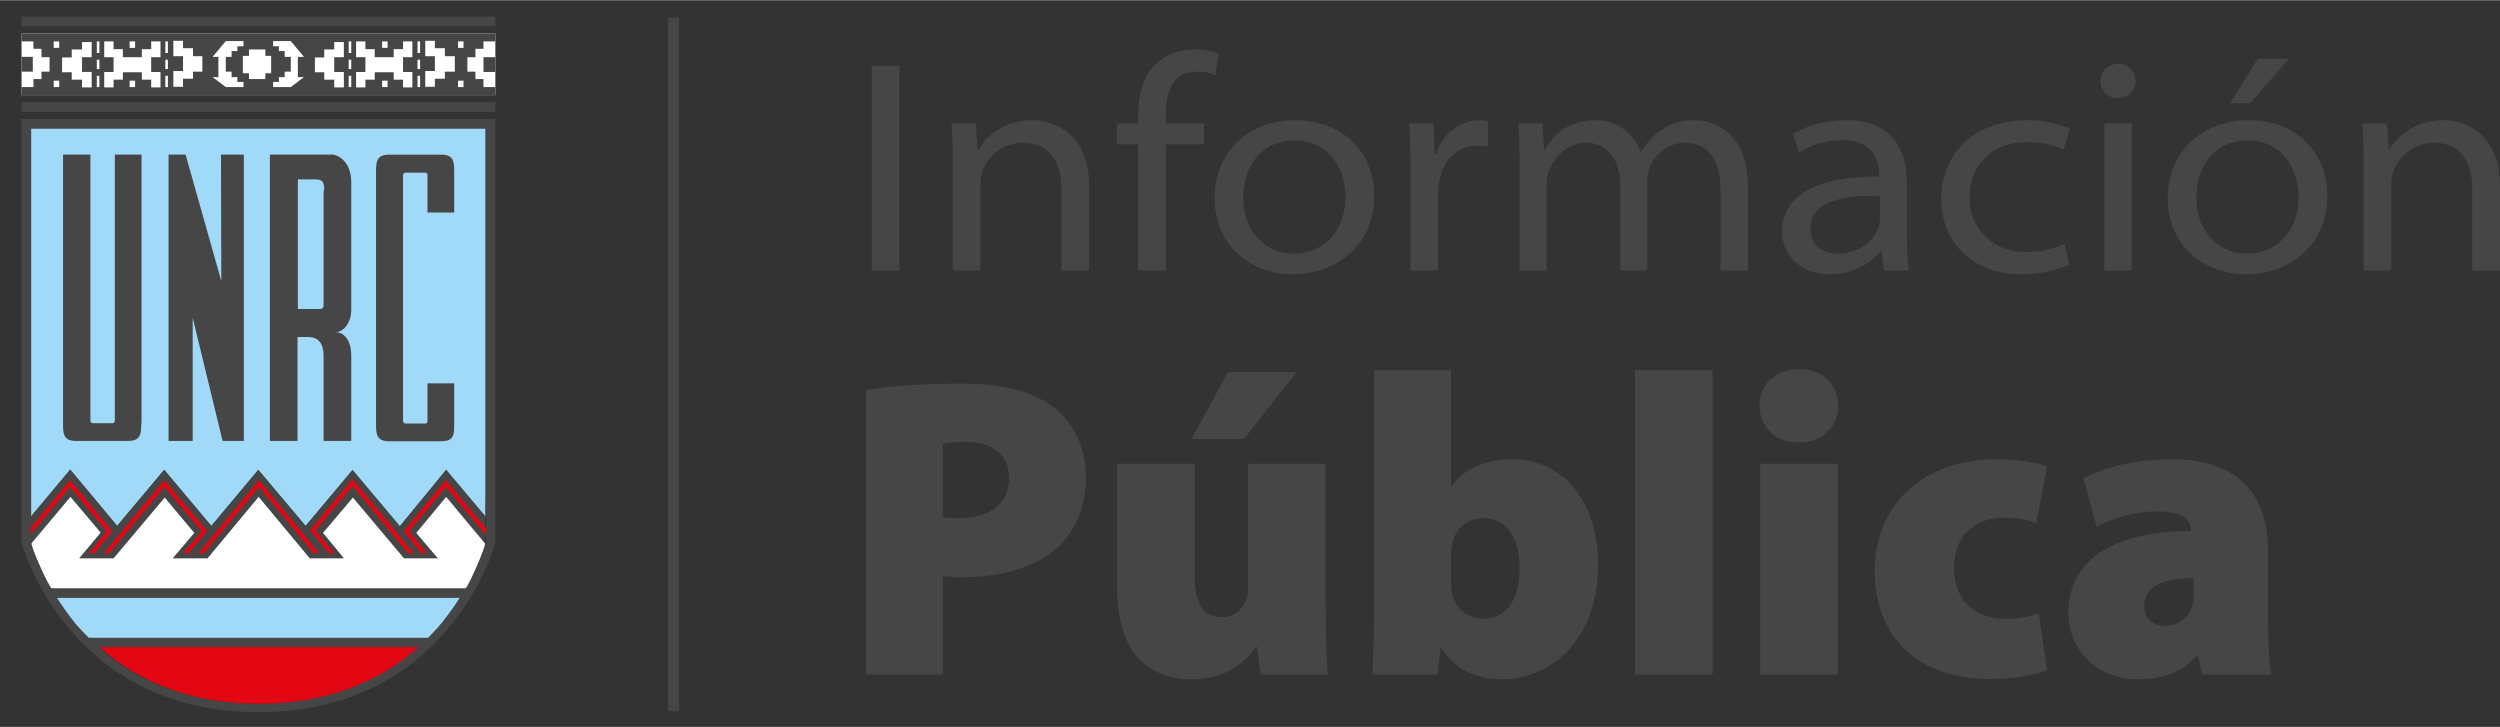 <?xml version="1.0" encoding="UTF-8"?>
<!DOCTYPE svg PUBLIC "-//W3C//DTD SVG 1.1//EN" "http://www.w3.org/Graphics/SVG/1.1/DTD/svg11.dtd">
<!-- Creator: CorelDRAW 2018 (64 Bit Versión de evaluación) -->
<svg xmlns="http://www.w3.org/2000/svg" xml:space="preserve" width="863px" height="251px" version="1.1" style="shape-rendering:geometricPrecision; text-rendering:geometricPrecision; image-rendering:optimizeQuality; fill-rule:evenodd; clip-rule:evenodd"
viewBox="0 0 77.72 22.59"
 xmlns:xlink="http://www.w3.org/1999/xlink">
 <rect x="0" y="0" width="77.72" height="22.59" fill="#333333" stroke="none"/>
 <defs>
  <style type="text/css">
   <![CDATA[
    .fil0 {fill:none}
    .fil2 {fill:#474646}
    .fil1 {fill:#A1DAF8}
    .fil3 {fill:#E30613}
    .fil4 {fill:white}
    .fil5 {fill:#474646;fill-rule:nonzero}
    .fil6 {fill:#474646;fill-rule:nonzero}
   ]]>
  </style>
 </defs>
 <g id="Capa_x0020_1">
  <rect class="fil0" width="43.06" height="22.59"/>
  <polygon id="cian" class="fil1" points="15.09,3.98 15.09,16.05 13.87,14.6 12.43,16.35 10.96,14.6 9.5,16.34 8.03,14.6 6.57,16.34 5.1,14.6 3.64,16.34 2.18,14.59 0.96,16.05 0.96,3.98 "/>
  <path class="fil2" d="M4.39 13.15c0,0.31 0,0.55 -0.41,0.55 -0.41,0 -1.62,0 -1.62,0 -0.4,0 -0.4,-0.24 -0.4,-0.55l0 -8.35c0,0 0.85,0 0.85,0l0 8.25c0,0.06 0.03,0.1 0.08,0.1l0.6 0c0.06,0 0.08,-0.03 0.08,-0.1l0 -8.25c0,0 0.83,0 0.83,0l0 8.35 -0.01 0z"/>
  <polygon class="fil2" points="5.77,4.8 6.88,8.73 6.87,4.8 7.58,4.8 7.58,13.7 6.92,13.7 5.99,9.87 5.99,13.7 5.24,13.7 5.24,4.8 "/>
  <path class="fil2" d="M10.3 4.8l-1.91 0 0 8.9c0,0 0.86,0 0.86,0l0 -3.23 0.33 0c0.3,0 0.48,0.17 0.48,0.6l0 2.63c0,0 0.86,0 0.86,0l0 -2.64c0,-0.52 -0.24,-0.74 -0.49,-0.74 0.22,0 0.49,-0.25 0.49,-0.71 0,0 0,-3.82 0,-3.94 0,-0.59 -0.33,-0.85 -0.62,-0.88l0 0.01zm-0.24 1.12l0 3.56c0,0.08 -0.04,0.12 -0.12,0.12l-0.68 0 0 -4.03 0.54 0c0.21,0 0.28,0.06 0.28,0.34l-0.02 0.01z"/>
  <path class="fil2" d="M14.12 6.6l0 -1.24c0,-0.32 0,-0.56 -0.4,-0.56 -0.41,0 -1.62,0 -1.62,0 -0.41,0 -0.41,0.24 -0.41,0.56l0 7.8c0,0.31 0,0.55 0.41,0.55l1.62 0c0.4,0 0.4,-0.22 0.4,-0.55l0 -1.25 -0.83 0 0 1.16c0,0.06 -0.02,0.09 -0.07,0.09l-0.61 0c-0.05,0 -0.08,-0.04 -0.08,-0.09l0 -7.62c0,-0.06 0.03,-0.09 0.08,-0.09l0.61 0c0.05,0 0.07,0.02 0.07,0.09l0 1.15c0,0 0.83,0 0.83,0l0 0z"/>
  <path class="fil2" d="M15.09 15.62l0 0.43 -1.22 -1.45 -1.44 1.76 -1.47 -1.74 -1.46 1.73 -1.47 -1.75 -1.46 1.75 -1.46 -1.75 -1.46 1.75 -1.46 -1.75 -1.22 1.45 0 0.8c0,0 0,0.03 0,0.04l1.21 -1.43 0.93 1.1 -0.67 0.8 1.08 0 1.59 -1.89 0.92 1.1 -0.67 0.79 1.08 0 1.59 -1.9 1.59 1.9 1.06 0 -0.66 -0.79 0.94 -1.1 1.59 1.89 1.05 0 -0.67 -0.79 0.93 -1.11 1.21 1.44c0,0.02 0,0.04 -0.01,0.07 0.01,-0.05 0.02,-0.08 0.02,-0.11l0 -1.22 0 0 0.01 -0.02z"/>
  <path id="BORDE" class="fil2" d="M0.67 3.69l0 13.17c0,0 1.39,5.27 7.37,5.27 5.98,0 7.36,-5.27 7.36,-5.27l0 -13.17 -14.73 0zm2.4 16.42l9.92 0c-1.31,1.17 -2.97,1.76 -4.96,1.76 -2,0 -3.66,-0.59 -4.97,-1.76l0.01 0zm10.24 -0.29l-10.55 0c-0.15,-0.14 -0.29,-0.3 -0.44,-0.47 -0.21,-0.27 -0.39,-0.52 -0.55,-0.77l12.54 0c-0.16,0.25 -0.35,0.5 -0.56,0.77 -0.13,0.17 -0.27,0.31 -0.43,0.47l-0.01 0zm1.8 -2.97c-0.04,0.15 -0.2,0.71 -0.62,1.43l-12.9 0c-0.42,-0.72 -0.58,-1.3 -0.62,-1.43l0 -12.86 14.14 0 0 12.86z"/>
  <path class="fil3" d="M8.04 21.87c1.98,0 3.65,-0.59 4.97,-1.76l-9.92 0c1.31,1.17 2.97,1.76 4.96,1.76l-0.01 0z"/>
  <path class="fil1" d="M14.29 18.58l-12.52 0c0.16,0.25 0.34,0.5 0.55,0.77 0.14,0.17 0.28,0.31 0.44,0.47l10.55 0c0.14,-0.14 0.29,-0.3 0.43,-0.47 0.21,-0.27 0.4,-0.52 0.55,-0.77z"/>
  <path id="montaña_blanca" class="fil4" d="M1.58 18.28l12.9 0c0.1,-0.1 0.6,-1.23 0.6,-1.39l-1.21 -1.45 -0.93 1.12 0.67 0.79 -1.05 0 -1.59 -1.89 -0.93 1.1 0.65 0.79 -1.06 0 -1.59 -1.91 -1.59 1.91 -1.08 0 0.67 -0.79 -0.92 -1.1 -1.59 1.89 -1.07 0 0.67 -0.8 -0.94 -1.11 -1.21 1.44c0,0.18 0.54,1.35 0.62,1.4l-0.02 0z"/>
  <polygon class="fil3" points="10.39,17.19 9.81,16.48 10.96,15.1 12.69,17.19 12.86,17.19 10.96,14.89 9.64,16.48 10.22,17.19 "/>
  <polygon class="fil3" points="3.4,17.19 5.11,15.13 6.27,16.51 5.69,17.19 5.86,17.19 6.44,16.51 5.11,14.92 3.23,17.19 "/>
  <polygon class="fil3" points="6.34,17.19 8.05,15.13 9.75,17.19 9.92,17.19 8.05,14.92 6.17,17.19 "/>
  <polygon class="fil3" points="12.55,16.51 13.1,17.19 13.27,17.19 12.72,16.51 13.86,15.13 15.11,16.63 15.11,16.42 13.86,14.92 "/>
  <polygon class="fil3" points="2.18,15.13 3.32,16.51 2.77,17.19 2.94,17.19 3.49,16.51 2.18,14.92 0.96,16.39 0.96,16.6 "/>
  <rect id="blanco_guarda" class="fil4" x="0.67" y="1.03" width="14.73" height="1.92"/>
  <path class="fil2" d="M0.67 1.76l0 0c0,0 0,0 0,0 0,0 0,0 0,0l0 0.46c0,0 0,0 0,0l0 0c0,0 0.35,0 0.35,0l0 -0.46 -0.35 0z"/>
  <path class="fil2" d="M14.78 1.77l0 -0.26 0.25 0 0 -0.23 0.37 0 0 -0.25 -14.73 0 0 0.25c0,0 0,0 0,0 0,0 0,0 0,0l0 0c0,0 0.37,0 0.37,0l0 0.23 0.25 0 0 0.26 0.25 0 0 0.45 -0.25 0 0 0.23 -0.25 0 0 0.25 -0.37 0c0,0 0,0 0,0 0,0 0,0 0,0l0 0.25 14.73 0 0 -0.25 -0.37 0 0 -0.25 -0.25 0 0 -0.23 -0.25 0 0 -0.45 0.25 0zm-2.9 -0.49l0.17 0 0 0.2 -0.17 0 0 -0.2zm-7.85 0l0.17 0 0 0.2 -0.17 0 0 -0.2zm-2.19 1.42l-0.17 0 0 -0.2 0.17 0 0 0.2zm0 -1.22l-0.17 0 0 -0.2 0.17 0 0 0.2zm1.01 0.29l-0.3 0 0 0.46 0.3 0 0 0.48 -0.3 0 0 -0.24 -0.32 0 0 -0.23 -0.3 0 0 -0.46 0.3 0 0 -0.25 0.32 0 0 -0.23 0.3 0 0 0.48 0 -0.01zm0.24 0.93l-0.08 0 0 -0.35 0.08 0 0 0.35zm0 -0.56l-0.08 0 0 -0.29 0.08 0 0 0.29zm0 -0.5l-0.08 0 0 -0.36 0.08 0 0 0.36zm1.11 1.06l-0.17 0 0 -0.2 0.17 0 0 0.2zm0.79 -0.93l-0.29 0 0 0.46 0.29 0 0 0.48 -0.29 0 0 -0.24 -0.29 0 0 -0.23 -0.59 0 0 0.23 -0.29 0 0 0.24 -0.29 0 0 -0.48 0.29 0 0 -0.46 -0.29 0 0 -0.49 0.29 0 0 0.24 0.29 0 0 0.25 0.59 0 0 -0.25 0.29 0 0 -0.24 0.29 0 0 0.49zm0.23 0.93l-0.08 0 0 -0.35 0.08 0 0 0.35zm0 -0.56l-0.08 0 0 -0.29 0.08 0 0 0.29zm0 -0.5l-0.08 0 0 -0.36 0.08 0 0 0.36zm1.07 0.58l-0.29 0 0 0.22 -0.31 0 0 0.25 -0.3 0 0 -0.49 0.3 0 0 -0.46 -0.3 0 0 -0.48 0.3 0 0 0.23 0.31 0 0 0.25 0.29 0 0 0.46 0 0.02zm1.28 0.48l-0.55 0 -0.41 -0.31 0.18 0 0 -0.63 -0.18 0 0.41 -0.49 0.55 0 0 0.16 -0.19 0 0 0.15 -0.18 0 0 0.18 -0.18 0 0 0.46 0.18 0 0 0.17 0.18 0 0 0.15 0.19 0 0 0.16zm0.86 -0.43l-0.18 0 0 0.18 -0.51 0 0 -0.18 -0.19 0 0 -0.54 0.19 0 0 -0.2 0.51 0 0 0.2 0.18 0 0 0.54 0 0zm1.02 0.12l-0.41 0.31 -0.55 0 0 -0.16 0.18 0 0 -0.15 0.18 0 0 -0.17 0.19 0 0 -0.46 -0.19 0 0 -0.18 -0.18 0 0 -0.15 -0.18 0 0 -0.16 0.55 0 0.41 0.49 -0.19 0 0 0.63 0.19 0zm1.24 -0.62l-0.3 0 0 0.46 0.3 0 0 0.48 -0.3 0 0 -0.24 -0.31 0 0 -0.23 -0.29 0 0 -0.46 0.29 0 0 -0.25 0.31 0 0 -0.23 0.3 0 0 0.48 0 -0.01zm0.23 0.93l-0.08 0 0 -0.35 0.08 0 0 0.35zm0 -0.56l-0.08 0 0 -0.29 0.08 0 0 0.29zm0 -0.5l-0.08 0 0 -0.36 0.08 0 0 0.36zm1.13 1.06l-0.17 0 0 -0.2 0.17 0 0 0.2zm0.77 -0.93l-0.29 0 0 0.46 0.29 0 0 0.48 -0.29 0 0 -0.24 -0.29 0 0 -0.23 -0.59 0 0 0.23 -0.29 0 0 0.24 -0.29 0 0 -0.48 0.29 0 0 -0.46 -0.29 0 0 -0.49 0.29 0 0 0.24 0.29 0 0 0.25 0.59 0 0 -0.25 0.29 0 0 -0.24 0.29 0 0 0.49zm0.24 0.93l-0.08 0 0 -0.35 0.08 0 0 0.35zm0 -0.56l-0.08 0 0 -0.29 0.08 0 0 0.29zm0 -0.5l-0.08 0 0 -0.36 0.08 0 0 0.36zm1.08 0.58l-0.31 0 0 0.22 -0.31 0 0 0.25 -0.3 0 0 -0.49 0.3 0 0 -0.46 -0.3 0 0 -0.48 0.3 0 0 0.23 0.31 0 0 0.25 0.31 0 0 0.46 0 0.02zm0.27 0.48l-0.17 0 0 -0.2 0.17 0 0 0.2zm0 -1.22l-0.17 0 0 -0.2 0.17 0 0 0.2z"/>
  <rect class="fil2" x="15.03" y="1.77" width="0.37" height="0.46"/>
  <rect class="fil2" x="0.67" y="0.51" width="14.73" height="0.3"/>
  <rect class="fil2" x="0.67" y="3.17" width="14.73" height="0.3"/>
  <g id="_1494564172880">
   <path class="fil5" d="M27.1 2.04l0 6.36 0.86 0 0 -6.36 -0.86 0zm2.52 6.36l0.86 0 0 -2.71c0,-0.13 0.02,-0.27 0.06,-0.38 0.17,-0.45 0.63,-0.88 1.26,-0.88 0.86,0 1.2,0.64 1.2,1.44l0 2.53 0.86 0 0 -2.6c0,-1.72 -1.15,-2.07 -1.78,-2.07 -0.84,0 -1.42,0.48 -1.66,0.92l-0.03 0 -0.05 -0.82 -0.76 0c0.03,0.39 0.04,0.8 0.04,1.26l0 3.31zm6.62 0l0 -3.92 1.19 0 0 -0.65 -1.19 0 0 -0.22c0,-0.75 0.2,-1.39 0.96,-1.39 0.27,0 0.45,0.04 0.58,0.11l0.1 -0.66c-0.16,-0.08 -0.43,-0.14 -0.74,-0.14 -0.42,0 -0.85,0.13 -1.19,0.43 -0.4,0.37 -0.57,0.98 -0.57,1.67l0 0.2 -0.66 0 0 0.65 0.66 0 0 3.92 0.86 0zm4.03 -4.67c-1.42,0 -2.51,0.95 -2.51,2.43 0,1.4 1.06,2.36 2.44,2.36 1.22,0 2.52,-0.79 2.52,-2.45 0,-1.33 -0.97,-2.34 -2.45,-2.34zm-0.02 0.63c1.11,0 1.58,0.95 1.58,1.74 0,1.15 -0.75,1.78 -1.61,1.78 -0.86,0 -1.57,-0.66 -1.57,-1.74 0,-0.93 0.52,-1.78 1.6,-1.78zm3.6 4.04l0.86 0 0 -2.41c0,-0.12 0.01,-0.26 0.04,-0.37 0.12,-0.65 0.56,-1.1 1.19,-1.1 0.13,0 0.23,0.01 0.32,0.03l0 -0.79c-0.09,-0.02 -0.16,-0.03 -0.26,-0.03 -0.59,0 -1.14,0.39 -1.37,1.07l-0.03 0 -0.03 -0.97 -0.76 0c0.03,0.46 0.04,0.92 0.04,1.5l0 3.07zm3.39 0l0.84 0 0 -2.7c0,-0.14 0.03,-0.29 0.08,-0.41 0.15,-0.4 0.56,-0.86 1.15,-0.86 0.66,0 1.06,0.52 1.06,1.32l0 2.65 0.84 0 0 -2.78c0,-0.15 0.04,-0.31 0.07,-0.43 0.17,-0.39 0.57,-0.76 1.1,-0.76 0.71,0 1.11,0.51 1.11,1.48l0 2.49 0.85 0 0 -2.58c0,-1.71 -1.04,-2.09 -1.65,-2.09 -0.5,0 -0.82,0.13 -1.13,0.37 -0.2,0.14 -0.38,0.35 -0.54,0.61l-0.02 0c-0.2,-0.55 -0.71,-0.98 -1.4,-0.98 -0.85,0 -1.3,0.45 -1.57,0.9l-0.03 0 -0.05 -0.8 -0.75 0c0.03,0.39 0.04,0.8 0.04,1.26l0 3.31zm12.04 -2.73c0,-0.87 -0.33,-1.94 -1.88,-1.94 -0.63,0 -1.22,0.16 -1.67,0.43l0.21 0.57c0.35,-0.24 0.86,-0.38 1.33,-0.38 1.06,-0.01 1.15,0.77 1.15,1.06l0 0.07c-2.02,-0.01 -3.02,0.63 -3.02,1.72 0,0.62 0.48,1.32 1.5,1.32 0.74,0 1.3,-0.37 1.56,-0.72l0.03 0 0.08 0.6 0.78 0c-0.06,-0.32 -0.07,-0.7 -0.07,-1.11l0 -1.62zm-0.84 1.16c0,0.08 -0.01,0.18 -0.05,0.26 -0.15,0.37 -0.57,0.79 -1.26,0.79 -0.47,0 -0.85,-0.26 -0.85,-0.79 0,-0.85 1.08,-1.04 2.16,-1.01l0 0.75zm5.74 0.75c-0.27,0.11 -0.63,0.25 -1.18,0.25 -0.99,0 -1.77,-0.65 -1.77,-1.71 0,-0.97 0.65,-1.71 1.8,-1.71 0.52,0 0.88,0.12 1.12,0.24l0.2 -0.65c-0.26,-0.13 -0.76,-0.27 -1.32,-0.27 -1.62,0 -2.68,1.01 -2.68,2.45 0,1.35 0.98,2.34 2.49,2.34 0.71,0 1.25,-0.19 1.49,-0.3l-0.15 -0.64zm2.09 0.82l0 -4.57 -0.85 0 0 4.57 0.85 0zm-0.42 -6.42c-0.33,0 -0.55,0.25 -0.55,0.53 0,0.28 0.21,0.53 0.53,0.53 0.35,0 0.56,-0.25 0.56,-0.53 0,-0.28 -0.22,-0.53 -0.54,-0.53zm4.05 1.75c-1.41,0 -2.51,0.95 -2.51,2.43 0,1.4 1.06,2.36 2.44,2.36 1.22,0 2.52,-0.79 2.52,-2.45 0,-1.33 -0.96,-2.34 -2.45,-2.34zm-0.02 0.63c1.11,0 1.58,0.95 1.58,1.74 0,1.15 -0.75,1.78 -1.61,1.78 -0.85,0 -1.57,-0.66 -1.57,-1.74 0,-0.93 0.52,-1.78 1.6,-1.78zm0.31 -2.54l-0.86 1.38 0.62 0 1.21 -1.38 -0.97 0zm3.29 6.58l0.86 0 0 -2.71c0,-0.13 0.03,-0.27 0.07,-0.38 0.17,-0.45 0.63,-0.88 1.25,-0.88 0.86,0 1.2,0.64 1.2,1.44l0 2.53 0.86 0 0 -2.6c0,-1.72 -1.15,-2.07 -1.77,-2.07 -0.84,0 -1.43,0.48 -1.67,0.92l-0.02 0 -0.05 -0.82 -0.77 0c0.03,0.39 0.04,0.8 0.04,1.26l0 3.31z"/>
   <path class="fil6" d="M26.92 20.96l2.39 0 0 -3.05c0.14,0 0.34,0.03 0.58,0.03 1.22,0 2.27,-0.29 2.99,-0.93 0.57,-0.52 0.88,-1.31 0.88,-2.21 0,-0.92 -0.42,-1.71 -1.03,-2.16 -0.63,-0.48 -1.56,-0.72 -2.85,-0.72 -1.36,0 -2.3,0.09 -2.96,0.2l0 8.84zm2.39 -7.17c0.12,-0.03 0.36,-0.06 0.7,-0.06 0.92,0 1.36,0.46 1.36,1.12 0,0.77 -0.58,1.25 -1.52,1.25 -0.25,0 -0.41,-0.01 -0.54,-0.02l0 -2.29zm11.9 0.62l-2.41 0 0 3.86c0,0.14 -0.01,0.26 -0.05,0.35 -0.09,0.25 -0.33,0.56 -0.77,0.56 -0.58,0 -0.84,-0.45 -0.84,-1.29l0 -3.48 -2.41 0 0 3.86c0,1.89 0.86,2.84 2.33,2.84 1.17,0 1.74,-0.65 1.98,-1.01l0.04 0 0.11 0.86 2.08 0c-0.03,-0.56 -0.06,-1.3 -0.06,-2.23l0 -4.32zm-3.03 -2.85l-1.14 2.08 1.63 0 1.64 -2.08 -2.13 0zm4.54 7.33c0,0.81 -0.03,1.65 -0.06,2.07l2.03 0 0.09 -0.84 0.03 0c0.44,0.74 1.17,0.99 1.86,0.99 1.52,0 3.01,-1.19 3.01,-3.56 0.01,-2.01 -1.13,-3.28 -2.67,-3.28 -0.84,0 -1.5,0.31 -1.87,0.81l-0.03 0 0 -3.58 -2.39 0 0 7.39zm2.39 -1.66c0,-0.1 0.02,-0.21 0.03,-0.31 0.08,-0.47 0.48,-0.82 0.95,-0.82 0.8,0 1.15,0.67 1.15,1.56 0,1.04 -0.45,1.57 -1.15,1.57 -0.48,0 -0.86,-0.36 -0.95,-0.78 -0.01,-0.1 -0.03,-0.22 -0.03,-0.34l0 -0.88zm5.72 3.73l2.41 0 0 -9.46 -2.41 0 0 9.46zm6.3 0l0 -6.55 -2.41 0 0 6.55 2.41 0zm-1.2 -9.49c-0.75,0 -1.23,0.48 -1.23,1.14 0,0.63 0.47,1.14 1.21,1.14 0.76,0 1.24,-0.51 1.24,-1.14 -0.01,-0.66 -0.48,-1.14 -1.22,-1.14zm7.45 7.59c-0.3,0.12 -0.64,0.17 -1.05,0.17 -0.85,0 -1.58,-0.5 -1.58,-1.58 -0.02,-0.95 0.62,-1.56 1.52,-1.56 0.49,0 0.81,0.07 1.03,0.16l0.34 -1.76c-0.47,-0.16 -1.04,-0.22 -1.51,-0.22 -2.55,0 -3.85,1.59 -3.85,3.47 0,2.08 1.38,3.36 3.56,3.36 0.73,0 1.41,-0.1 1.8,-0.28l-0.26 -1.76zm7.13 -1.91c0,-1.63 -0.77,-2.88 -3.02,-2.88 -1.36,0 -2.31,0.37 -2.72,0.59l0.41 1.51c0.44,-0.24 1.16,-0.48 1.85,-0.48 0.88,0 1.08,0.29 1.08,0.56l0 0.05c-2.22,0 -3.81,0.79 -3.81,2.55 0,1.09 0.83,2.06 2.17,2.06 0.71,0 1.36,-0.2 1.81,-0.72l0.06 0 0.12 0.57 2.15 0c-0.06,-0.33 -0.1,-0.94 -0.1,-1.59l0 -2.22zm-2.32 1.35c0,0.12 0,0.24 -0.03,0.33 -0.12,0.38 -0.47,0.62 -0.82,0.62 -0.41,0 -0.68,-0.22 -0.68,-0.63 0,-0.59 0.55,-0.85 1.53,-0.85l0 0.53z"/>
  </g>
  <rect class="fil2" x="20.77" y="0.54" width="0.34" height="21.56"/>
 </g>
</svg>
